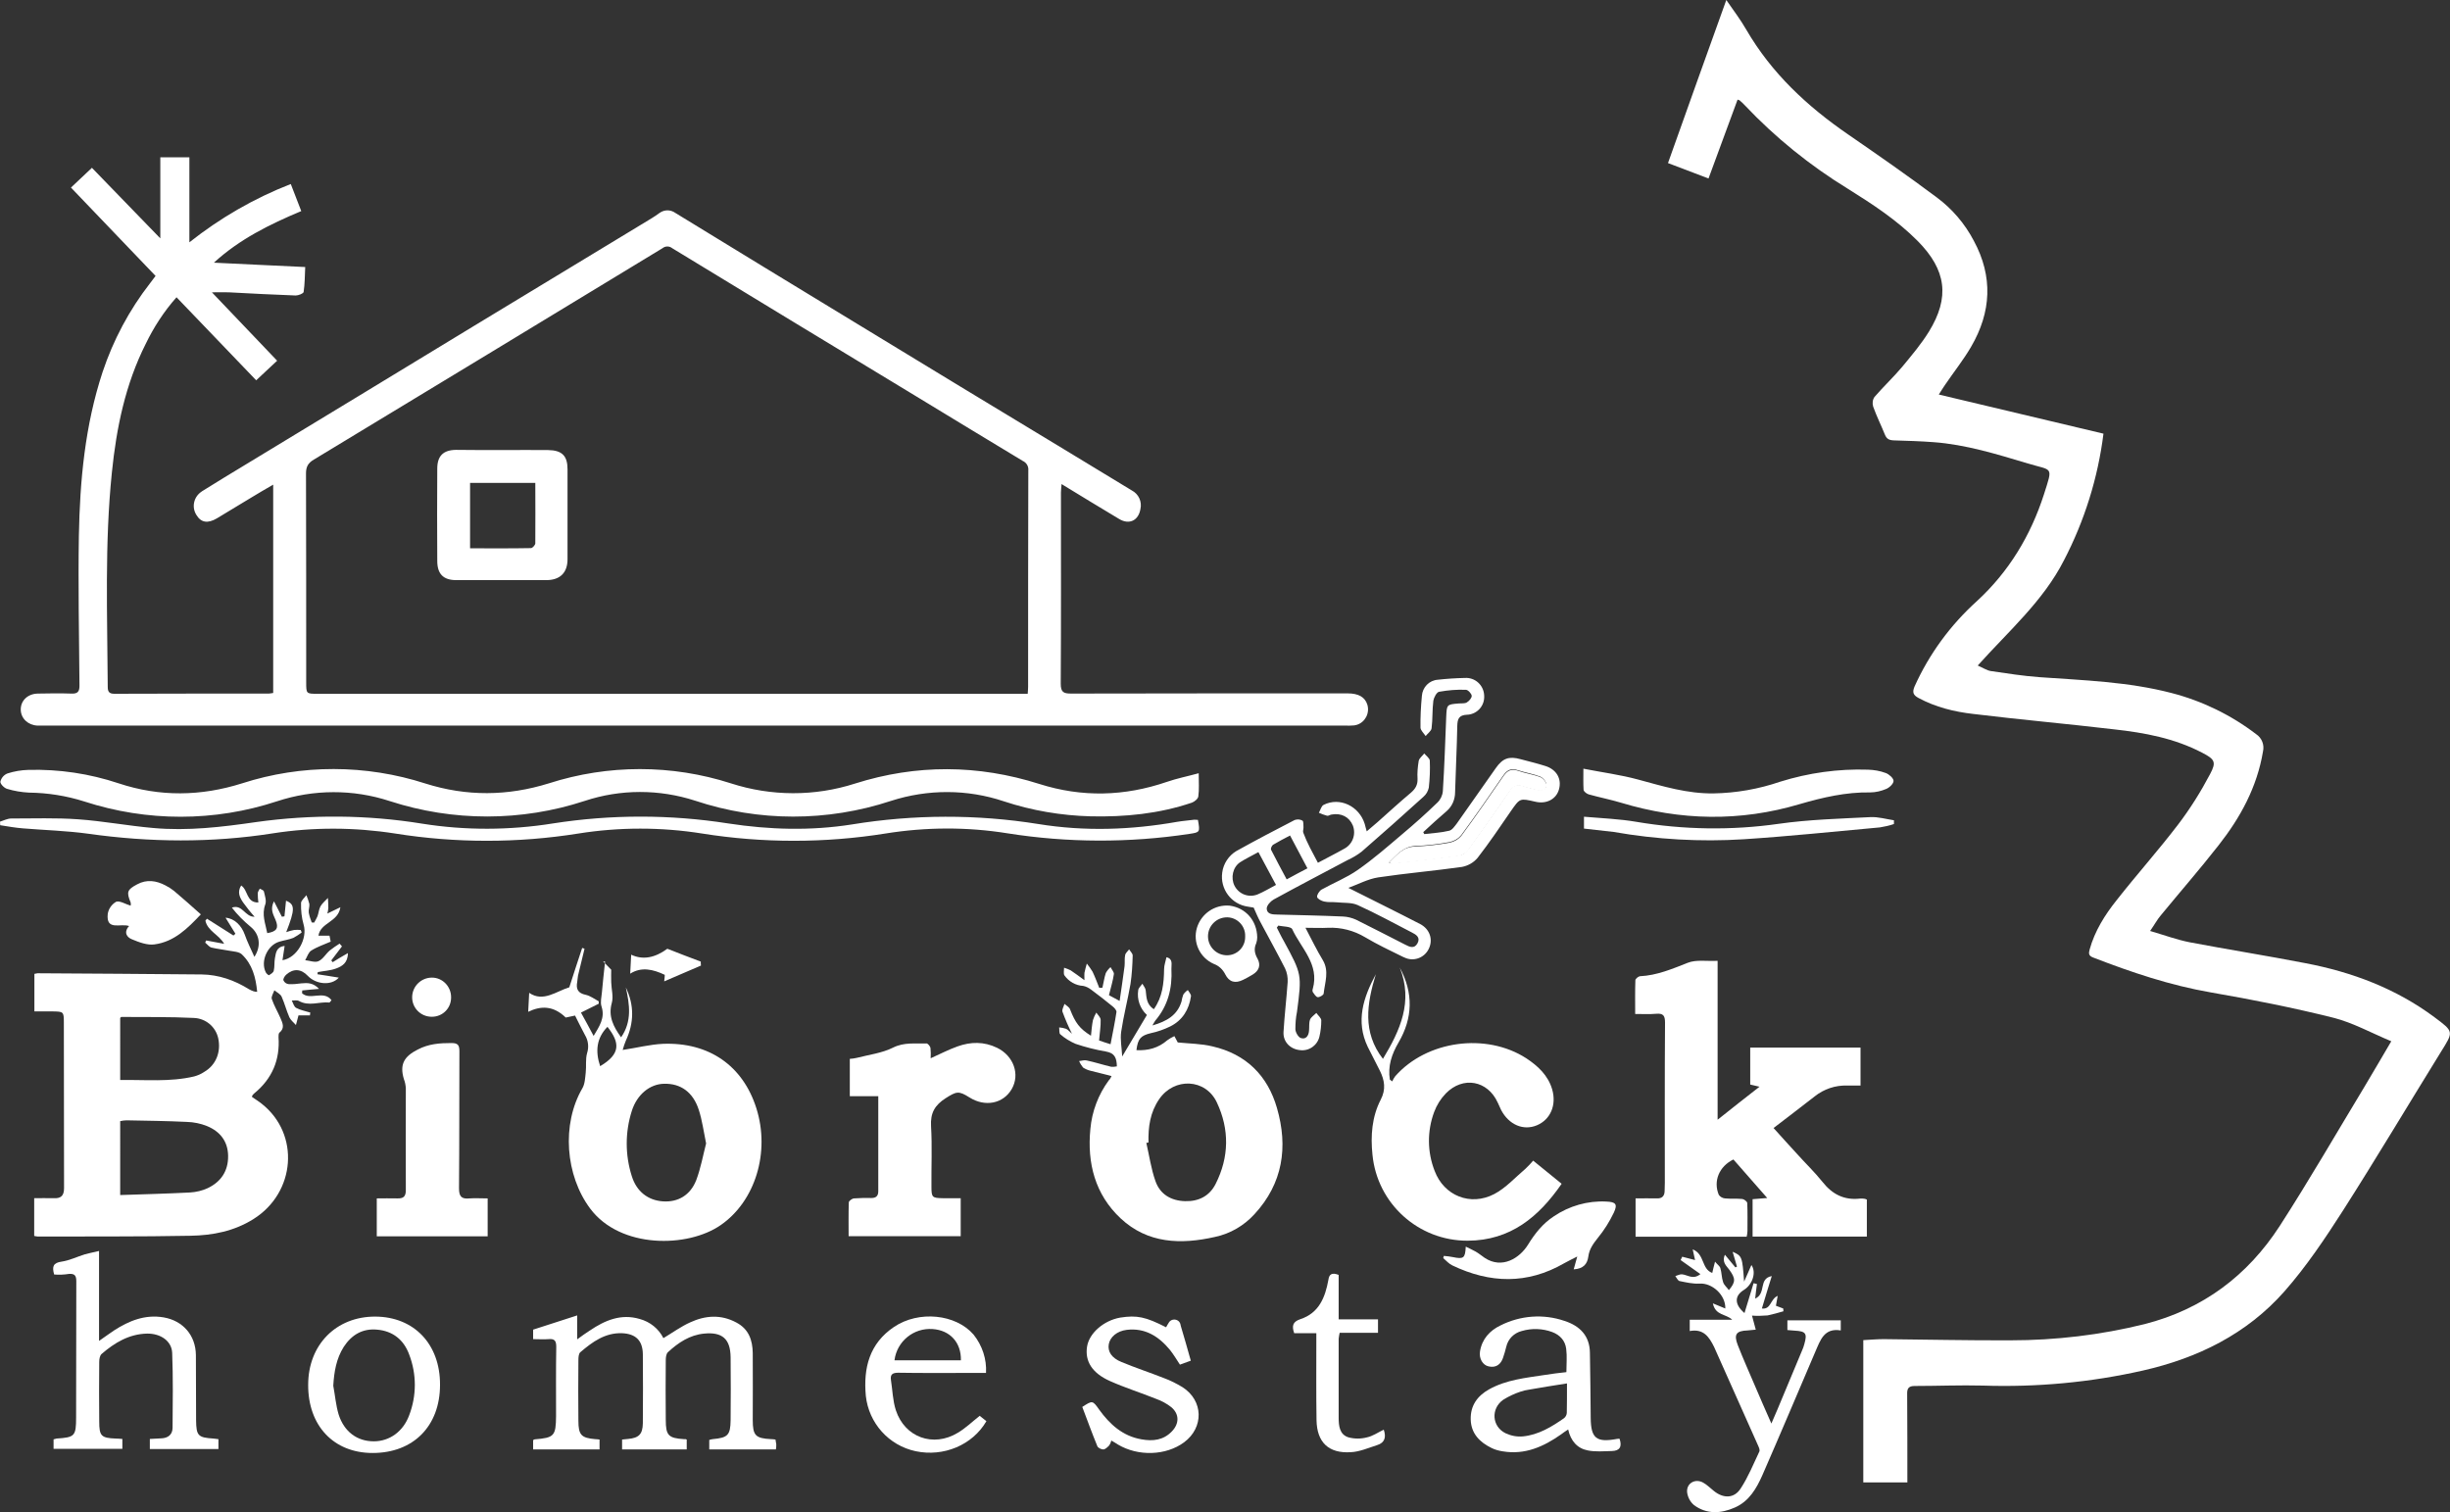 <?xml version="1.0" encoding="utf-8"?>
<!-- Generator: Adobe Illustrator 22.1.0, SVG Export Plug-In . SVG Version: 6.00 Build 0)  -->
<svg version="1.1" id="Layer_1" xmlns="http://www.w3.org/2000/svg" xmlns:xlink="http://www.w3.org/1999/xlink" x="0px" y="0px"
	 viewBox="0 0 1239.4 765" style="enable-background:new 0 0 1239.4 765;" xml:space="preserve">
<rect x="0" y="0" width="1239.4" height="765" fill="#333333" stroke="none"/>
<style type="text/css">
	.st0{fill:#FFFFFF;}
</style>
<title>logo_biorock</title>
<path class="st0" d="M879,50.4c-4.9,13.3-9.7,26.3-14.7,39.9c-6.8-2.6-13.4-5.1-20.5-7.8c9.7-27.3,19.4-54.4,29.5-82.5
	c3.8,5.5,7.3,10.1,10.1,15c12.8,22,30.7,38.7,51.5,53c15.1,10.4,30.2,20.9,44.9,31.9c7.8,5.8,14.2,13.3,18.7,21.9
	c9.8,18.1,8.9,36.1-1.4,53.7c-3.9,6.7-8.8,12.8-13.2,19.3c-0.9,1.3-1.7,2.6-3.1,4.8c28,6.7,55.3,13.1,83.3,19.8
	c-2.8,22.4-9.6,44.1-20,64.1c-10.5,20.6-27.8,35.6-43.6,53.2c2.9,1.3,4.7,2.5,6.6,2.8c8.2,1.2,16.4,2.5,24.7,3.1
	c22.4,1.6,44.8,2.3,66.7,8c15.5,4,30.1,11.1,42.8,20.8c2.9,1.9,4.3,5.4,3.5,8.8c-3,18-11.4,33.4-22.5,47.5
	c-9.4,12-19.5,23.6-29.2,35.4c-1.8,2.1-3.1,4.6-5.4,7.9c7.2,2.1,13.4,4.4,19.9,5.7c19.5,3.7,39.1,6.8,58.7,10.6
	c23.6,4.5,45.7,12.8,65.2,27.3c9.9,7.4,9.8,7.2,3.3,17.6c-16.5,26.7-32.6,53.7-49.5,80.2c-9.1,14.2-18.6,28.4-29.7,41
	c-19,21.5-43.8,33.7-71.6,40c-26.5,6-53.7,8.5-80.8,7.6c-11.5-0.3-23.1,0.2-34.6,0.2c-3,0-3.9,1.2-3.8,4.1
	c0.1,14.8,0.1,29.5,0.1,44.7h-22.3v-72c3.7-0.2,7.1-0.5,10.4-0.5c21.4,0.2,42.7,0.7,64.1,0.6c22.8,0,45.6-2.7,67.8-8.2
	c29.4-7.5,52.1-24.5,68.4-49.7c14.9-23.1,28.7-47,42.9-70.5c4.4-7.3,8.7-14.8,13.5-22.9c-10.1-4.2-19.4-9.4-29.3-11.9
	c-20.4-5.1-41.1-9.2-61.9-12.8s-40.3-10.2-59.7-17.7c-2.3-0.9-2.2-2.1-1.7-4c2.6-9.4,7.7-17.5,13.6-24.9
	c10.2-13,21.2-25.3,31.2-38.4c6.1-8,11.4-16.5,16.1-25.4c3.4-6.3,2.3-7.6-4-10.9c-14-7.3-29.1-10.1-44.5-11.8
	c-23.7-2.8-47.5-4.9-71.3-7.8c-9.6-1.1-19-3.4-27.7-8.1c-2.6-1.4-3.2-2.8-2-5.7c7.4-16.5,18.2-31.2,31.6-43.3
	c16.2-14.9,27.2-33.2,33.9-54c4.6-14.5,4.5-11.8-8.1-15.6c-15.7-4.7-31.4-9.6-47.8-10.8c-6.7-0.5-13.4-0.7-20.1-0.9
	c-2.3-0.1-3.6-0.7-4.5-3c-1.9-4.7-4.2-9.3-5.9-14.1c-0.5-1.7-0.3-3.5,0.7-4.9c4.5-5.2,9.5-9.9,13.9-15.1c4.8-5.8,9.7-11.6,13.6-17.9
	c10.7-17.4,8.8-31.2-5.6-45.8c-10.5-10.6-22.9-18.7-35.4-26.5c-19.1-11.7-36.7-25.9-52.1-42.2c-0.7-0.8-1.5-1.5-2.3-2.2
	C880.1,50.7,879.8,50.7,879,50.4z"/>
<path class="st0" d="M78.7,139.6c-14.4-15-28.5-29.7-42.8-44.7l10.6-10c11.4,11.7,22.7,23.4,34.6,35.7v-41h14.7v43
	c15.5-12.3,32.8-22.3,51.3-29.5c1.8,4.7,3.5,9,5.3,13.7c-16,6.7-31.2,14.2-44.2,26.1c15.2,0.7,30.4,1.5,46.2,2.2
	c-0.2,4.4-0.2,8.5-0.8,12.6c-0.1,0.8-2.6,1.8-4,1.8c-11.3-0.4-22.5-1-33.8-1.6c-2.4-0.1-4.8,0-8.6,0c11.4,11.9,22,23.1,33,34.6
	c-3.5,3.3-6.8,6.4-10.6,9.9c-13.4-13.9-26.7-27.8-40.3-42c-6.3,7.1-11.5,15.1-15.6,23.6c-10.3,20.5-14.8,42.4-17.1,65
	c-3.7,36-2.3,72.2-2.1,108.3c0,2.3,0.4,3.7,3.3,3.7c26.1-0.1,52.1-0.1,78.2-0.1c0.6,0,1.3-0.2,2.2-0.3V245.2
	c-4,2.3-7.6,4.4-11.2,6.6c-5.8,3.5-11.5,7-17.2,10.4c-4.7,2.8-8.1,2.2-10.4-1.6c-2.6-4-1.4-9.3,2.6-11.9c0,0,0,0,0,0l0.1-0.1
	c7.5-4.7,15.1-9.3,22.7-13.9c38.1-23.1,76.2-46.2,114.3-69.4l90.6-54.9c1.4-0.8,2.7-1.8,4-2.7c2.4-1.7,5.5-1.7,7.9,0
	c30.6,18.7,61.1,37.4,91.8,56c35,21.3,70,42.6,105,63.7c11.4,6.9,22.7,13.8,34.1,20.7c3.5,1.8,5.3,5.7,4.4,9.5c-1,5.8-5.7,8-10.7,5
	c-9.6-5.7-19-11.5-29.2-17.7c-0.1,1.8-0.3,3.1-0.3,4.3c0,32.2,0.1,64.5-0.1,96.7c0,4.3,1.4,5,5.3,5c46.6-0.1,93.2-0.1,139.8-0.1
	c5.6,0,8.8,1.9,10,5.7c1.3,4.3-1.1,8.9-5.3,10.2c0,0,0,0,0,0c-0.4,0.1-0.9,0.2-1.3,0.3c-1.6,0.1-3.2,0.2-4.8,0.1H19
	c-4.8-0.2-8.4-3.6-8.5-8c-0.1-4.6,3.5-8.1,8.6-8.2c5.6-0.1,11.3-0.2,16.9,0c3.4,0.2,4.3-1.1,4.2-4.4c-0.2-25.1-0.7-50.2-0.3-75.3
	c0.5-28.1,3.1-56,12-83c5.4-16.2,13.5-31.4,24-44.9C76.6,142.3,77.5,141.2,78.7,139.6z M519.9,351c0.1-1.6,0.2-2.5,0.2-3.5
	c0-36.5,0-73.1,0.1-109.6c0.2-2-1-3.9-2.8-4.7c-18.1-10.9-36-21.8-54.1-32.8c-41.1-24.9-82.2-49.8-123.2-74.8c-1.5-1.2-3.5-1.2-5,0
	c-58.7,35.7-117.5,71.3-176.3,106.9c-2.9,1.7-4,3.6-4,7c0.1,35.2,0.1,70.4,0.1,105.6c0,5.9,0,5.9,5.8,5.9H519.9z"/>
<path class="st0" d="M160.6,492.9c3.5,0.5,7,1.1,10.8,1.7c-3.7,4.2-11.5,3.5-15.7-0.9c-3.4-3.6-7.3-3.8-10.9-0.6
	c-0.8,0.7-1.7,2.2-1.4,2.9c0.5,1.1,1.5,1.8,2.7,1.9c2.1,0.1,4.3-0.1,6.4-0.4c3.1-0.3,6-0.3,8.9,2.8c-3.3,0.3-5.9,0.5-8.5,0.8
	c0,0.5-0.1,0.9-0.1,1.4c4.1,3.8,10.9-1.7,14.9,3.5c-0.5,0.5-0.8,1.2-1.1,1.2c-5.1-0.5-10.3,2.1-15.4-0.8c-0.9-0.5-2.4-0.2-3.6-0.2
	c0.7,1.3,1.1,3.1,2.2,3.7c2.2,1.2,4.7,1.6,7.2,2.4c-0.1,0.5-0.2,0.9-0.2,1.4H151c-0.5,1.9-0.9,3.4-1.3,4.9c-1.1-1.3-2.6-2.4-3.3-3.9
	c-1.5-3.4-2.4-7-3.9-10.4c-0.6-1.4-2.4-2.2-3.7-3.3c-0.5,1.5-1.7,3.2-1.3,4.4c1.1,3.3,2.9,6.3,4.3,9.5c1.1,2.6,2.5,5.2-0.5,7.6
	c-0.4,0.4-0.4,1.5-0.4,2.2c0.8,11.5-3.2,21-12.2,28.4c-0.4,0.3-0.8,0.8-1.1,1.2c-0.1,0.1,0,0.3-0.1,0.7c1.6,1.1,3.4,2.2,5,3.5
	c19.3,15.3,17.1,44.8-4.2,58.2c-9.8,6.2-20.7,8.3-31.9,8.5c-25.8,0.5-51.6,0.3-77.3,0.4c-0.5,0-1-0.2-1.8-0.3v-19.1
	c3.2,0,6.5-0.1,9.8,0c3.7,0.2,5.3-1.2,5.3-5.1c-0.1-27.9,0-55.9-0.1-83.8c0-5.5-0.2-5.5-5.7-5.6h-9.2v-19c0.5-0.1,1.1-0.2,1.6-0.3
	c27.7,0.2,55.3,0.3,83,0.6c8.6,0.1,16.6,2.9,24,7.5c0.7,0.4,1.4,0.7,2.2,1c0.6,0.2,1.3,0.3,1.9,0.3c-0.7-7.4-2.5-14-7.8-19
	c-1.4-1.3-4.1-1.4-6.3-1.8c-3-0.6-6.1-0.9-9-1.6c-1.2-0.3-2.1-1.6-3.2-2.5c0.2-0.4,0.3-0.7,0.5-1.1c3,0.6,6,1.1,9.1,1.7
	c-2.7-4.7-8.3-6.4-9.5-11.7c0.3-0.3,0.5-0.7,0.8-1c4.5,2.8,8.9,5.6,13.4,8.5c0.3-0.3,0.7-0.6,1-0.9c-1.6-2.6-3.2-5.1-5-8.1
	c4.5,0.3,8.1,4,9.7,8.5c1.3,3.7,3.1,7.3,4.9,11.3c3.7-5.7,2.5-11.6-1.9-15.2c-3.5-2.9-6.7-6.1-9.5-9.7c5.4-1.9,6.6,4.8,11.5,4.6
	c-2.1-2.3-4-4.7-5.8-7.2c-1.7-2.5-3.1-5.2-1-8.6c3.6,2.3,2.5,8.7,8.7,8.6c-0.2-1.6-0.3-3.1-0.3-4.7c0-0.8,0.7-1.5,1-2.3
	c0.7,0.4,2,0.8,2.1,1.4c0.5,2.2,1.4,4.7,0.7,6.6c-1.9,5.2,0.1,9.7,1,14.5c4.9-0.8,5.9-2.6,4.2-6.7c-1.1-2.7-2.9-5.3-0.8-9.4
	c1.6,3.1,2.8,5.5,4,7.8c0.4-0.1,0.9-0.1,1.3-0.2c0.3-2.6,0.5-5.2,0.8-7.9c4.6,1.8,4.6,4.4,0.1,15.9c1.3-0.5,2.6-0.8,4-1.1
	c1.1-0.1,2.2-0.1,3.3,0c0.2,0.4,0.4,0.9,0.5,1.3c-1.3,1-2.7,1.9-4.2,2.7c-2.2,0.9-4.7,1.2-7,1.9c-6.1,1.7-9.8,10-6.9,15.6
	c0.3,0.6,1.4,1.5,1.6,1.4c0.9-0.6,2.2-1.3,2.4-2.3c0.5-2.1,0.2-4.3,0.6-6.4c0.5-2.6,0.7-5.7,4.9-6.1c-0.4,2.5-0.7,4.8-1.1,7.2
	c7.5-1.2,12.8-11.1,10.7-18c-1-3.5-1.4-7.2-1.3-10.9c0-1.3,1.8-2.7,2.7-4c0.6,1.4,1.1,2.9,1.5,4.4c0.2,1.4-0.5,3-0.3,4.4
	c0.3,1.7,0.9,3.4,1.5,5c0.4,0,0.8,0,1.2,0.1c0.6-1,1.2-2.1,1.7-3.2c0.6-1.6,0.7-3.5,1.5-5s2.5-2.9,3.8-4.3c0.1,1.7,0.2,3.4,0.2,5.1
	c-0.1,0.9-0.2,1.9-0.5,2.8c2.2-1.1,3.9-1.9,6.6-3.2c-1.1,7.6-10.1,7.7-11.1,14.4h5.6c0.2,1,0.4,1.9,0.6,3c-3.4,1.5-6.8,2.6-9.8,4.5
	c-1.5,0.9-2.1,3.2-3.1,4.9c2.3,0.2,4.9,1.3,6.7,0.5c2.3-1,3.7-3.7,5.7-5.4c1.6-1.3,3.3-2.4,5-3.5c0.4,0.5,0.8,0.9,1.2,1.4
	c-1.8,2.4-3.6,4.8-5.4,7.1c0.2,0.3,0.5,0.6,0.7,0.9c1.1-0.7,2.3-1.4,3.4-2.1l4.3-2.5c0,5-3,6.7-6,7.8s-6.1,1.2-9.2,1.8
	C160.7,492.1,160.6,492.5,160.6,492.9z M60.8,604.6c12.1-0.4,23.8-0.7,35.4-1.3c3.1-0.2,6.1-0.9,8.9-2.2c6.7-3.2,10.4-8.7,10.3-16.3
	c-0.1-7.4-4.1-12.4-10.7-15.1c-3.2-1.3-6.7-2-10.2-2.1c-10.2-0.5-20.4-0.6-30.5-0.8c-1.1,0-2.1,0.2-3.2,0.4L60.8,604.6z M60.8,546.4
	c12.6-0.2,25.1,1.1,37.4-1.8c1.8-0.5,3.5-1.2,5.1-2.3c5.9-3.4,8.6-10,7.1-17c-1.3-5.9-6.4-10.1-12.4-10.3
	c-12.2-0.6-24.4-0.4-36.6-0.5c-0.2,0-0.4,0.3-0.6,0.5L60.8,546.4z"/>
<path class="st0" d="M868.9,566.5c7.5-6,14-11.1,21.2-16.7c-2-0.5-3.3-0.8-4.7-1.1V530h55.8v19.2h-6.8c-5.9-0.2-11.8,1.8-16.4,5.5
	c-6.7,5.3-13.6,10.4-20.8,16c4.1,4.5,7.9,8.8,11.8,13c4.3,4.8,9,9.3,13,14.3c4.9,6.2,10.9,9.3,18.9,8.4c0.8-0.1,1.6,0,2.4,0.1
	c0.3,0,0.5,0.2,1.1,0.4v18.7h-57.8v-18.9c2.1-0.2,4.1-0.3,7.4-0.6c-6.1-6.9-11.6-13.3-17.1-19.5c-7.2,3.5-10.3,10.9-7.4,17.9
	c0.7,1,1.9,1.7,3.1,1.8c2.9,0.3,5.9,0,8.8,0.3c0.9,0.1,2.5,1.3,2.5,2.1c0.2,4.7,0.1,9.4,0.1,14.1c0,1-0.2,1.9-0.4,2.9h-56.2v-19.4
	c3.7,0,7.3-0.1,10.8,0c2.7,0.1,3.9-1.3,3.9-3.9c0-1.3,0.1-2.7,0.1-4c0-27-0.1-54,0.1-81c0-3.6-0.9-4.8-4.5-4.5
	c-3.3,0.3-6.7,0.1-10.6,0.1c0-5.9-0.1-11.5,0.1-17.1c0-0.7,1.5-1.9,2.3-2c8.6-0.4,16.3-3.7,24.2-6.8c4.3-1.7,9.7-0.7,15.1-1
	L868.9,566.5z"/>
<path class="st0" d="M606.4,391.2c0,4.6,0.3,8.2-0.2,11.7c-0.1,1.2-1.9,2.7-3.3,3.2c-16.6,5.6-33.8,7.3-51.2,6.9
	c-14.9-0.4-29.7-2.9-43.9-7.6c-18.5-6.2-38.5-6.2-57.1-0.2c-32.2,10.6-66.9,10.6-99-0.1c-18.2-5.9-37.8-5.9-55.9,0.1
	c-32,10.5-66.6,10.5-98.6,0.1c-18.6-6.1-38.6-6-57.1,0.1c-31.6,10.4-65.7,10.4-97.4,0.1c-9.1-2.9-18.6-4.4-28.1-4.5
	c-3.7-0.2-7.4-0.8-11-1.9c-1.5-0.4-3.6-2.6-3.4-3.7c0.5-1.9,1.8-3.4,3.6-4.1c3.4-1.1,7-1.7,10.6-1.8c15.5-0.4,30.9,1.9,45.6,6.8
	c20.8,6.9,41.6,6.6,62.5,0c30.1-9.7,62.6-9.6,92.7,0.1c20.9,6.6,41.6,6.4,62.5-0.1c29.9-9.6,62.1-9.6,92,0
	c20.4,6.6,42.4,6.7,62.9,0.1c31-9.8,62.2-9.6,93.1,0.2c21.7,6.9,43.1,6.3,64.5-1C595.4,393.8,600.6,392.8,606.4,391.2z"/>
<path class="st0" d="M562.3,544.4c-3.7-0.9-7.2-1.8-10.7-2.7c-1.3-0.3-2.6-0.9-3.7-1.6c-0.8-1-1.5-2.1-2-3.3
	c1.3-0.1,2.6-0.6,3.8-0.3c4.2,0.9,8.2,2.2,12.4,3.2c1,0.1,1.9,0,2.9-0.2c-0.1-4-0.9-6.7-5.5-7.5c-5.2-0.9-10.4-2.2-15.4-3.9
	c-2.8-1.2-5.4-2.8-7.7-4.8c-0.7-0.5-0.4-2.3-0.6-3.5c1.2,0.1,2.4,0.3,3.5,0.7c0.9,0.4,1.6,1.3,3,2.5c-1.8-3.6-3.4-7.3-4.8-11.1
	c-0.4-1.1,0.6-2.6,1-4c1,0.9,2.4,1.6,2.8,2.7c2.7,6.9,4.8,9.8,10.6,13.4c0.3-2.9,0.5-5.5,1-7.9c0.4-1.3,1-2.6,1.7-3.8
	c0.8,1.2,2.2,2.4,2.2,3.7c0.1,3.3-0.5,6.6-0.8,10.4c1.7,0.6,3.8,1.3,5.8,1.9c1.1-5.7,2.2-11,3-16.3c0.1-0.8-1-2.1-1.9-2.8
	c-3.6-2.9-7.2-5.8-10.9-8.5c-1.2-0.9-2.5-1.6-4-1.9c-3.8-0.2-7.3-2.2-9.5-5.3c-0.6-0.9-0.2-2.6-0.2-3.9c1.1,0.3,2.2,0.8,3.3,1.3
	c2.1,1.4,4.1,2.9,7,5c0-2.2-0.1-3,0-3.7c0.3-1.6,0.8-3.2,1.2-4.7c1.1,1.3,2,2.7,2.9,4.1c1.3,2.7,2.3,5.5,3.4,8.2
	c0.5,0,1.1-0.1,1.6-0.1c0.6-2.5,0.9-5,1.7-7.4c0.6-1.1,1.4-2.1,2.4-3c0.6,1.2,1.8,2.5,1.7,3.5c-0.5,3.4-1.5,6.7-2.5,10.7
	c1.1,0.6,2.7,1.5,5.4,2.9c0.9-6.4,1.8-12,2.5-17.6c0.2-1.9-0.1-3.8,0.3-5.6c0.2-1.1,1.3-1.9,2-2.9c0.6,1,1.8,2.1,1.8,3.1
	c-0.1,4.8-0.4,9.6-1.1,14.4c-1.4,8.1-3.5,16-4.7,24.1c-0.6,4,0.3,8.2,0.5,12.6c4.3-7.3,8.3-13.9,12.5-21c-3.5-3.2-5.1-7.9-4.4-12.5
	c0.1-1.2,1.4-2.2,2.1-3.3c0.6,1.1,1.6,2.2,1.7,3.4c0.4,3.5,0.3,7,4.1,9.5c4.4-6.2,5.1-13.1,5.2-20.3c0-2,0.8-4,1.2-6
	c3.5,0.8,2.4,3.8,2.5,5.9c0.5,9.7-1.7,18.6-8.2,26.2c-0.5,0.8-1,1.6-1.4,2.4c7.3-2.1,12.6-5.2,14.7-12.1c0.2-1.2,0.5-2.4,0.9-3.5
	c0.6-0.9,1.4-1.7,2.3-2.3c0.6,1,1.7,2.2,1.6,3.1c-1,6.8-4.3,12.2-10.5,15.3c-3.1,1.5-6.4,2.7-9.8,3.4c-5,1.2-6.6,2.7-7.3,8.6
	c5.9,0.3,11.1-1.1,15.6-5c1.1-0.8,2.3-1.5,3.6-2.1c0.6,1.2,1.3,2.3,1.7,3.2c5.9,0.6,11.9,0.6,17.6,2c17,3.9,27.9,14.8,32.6,31.2
	c5.7,19.7,3,38.1-11.4,53.7c-5.3,5.8-12.3,9.9-20,11.5c-17.2,3.9-34,3.4-47.7-9.4c-12.9-12.1-17-27.9-15.3-45.2
	c0.8-8.9,4-17.4,9.3-24.6C561.5,546,562,545.2,562.3,544.4z M581,578c-0.4,0.1-0.7,0.2-1.1,0.2c1.5,6.5,2.4,13.1,4.6,19.3
	c2.3,6.7,7.9,10,15,10.2c6.9,0.2,12.4-2.6,15.5-8.8c6.8-13.5,7-27.5,0.6-41.1c-5.7-12.2-21.6-12.8-29.2-1.7
	C581.8,562.8,580.8,570.2,581,578L581,578z"/>
<path class="st0" d="M290.9,513.8c-2.2,0.5-4,0.9-4.7,1c-6.3-6.1-12.6-6-19-2.9c0.2-3.3,0.3-6.2,0.5-9.6c7.1,4.9,13.7-0.8,20.3-2.8
	c2.1-6.6,4.3-13.2,6.5-19.9c0.4,0.1,0.8,0.2,1.2,0.4c-1.1,4.5-2.2,9.1-3.3,13.6c-0.2,1-0.2,2.1-0.4,3.2c-0.7,3.6,0.4,5.7,4.3,6.5
	c2.3,0.5,4.4,2.1,6.6,3.3v1.2c-2.8,1.4-5.5,2.8-9,4.5c2.1,3.8,4.2,7.6,6.4,11.8c2.9-4.9,5.9-9.1,4-14.9c-0.7-2.1,0-4.8,0.2-7.2
	c0.5-5.2,1-10.4,1.6-15.5c-0.3,0-0.7-0.1-1-0.1c1.2,1.3,2.5,2.5,4.1,4.2c0,1.5-0.1,4,0,6.4c0.1,3.5,1.2,7.2,0.3,10.4
	c-1.9,6.8,0.8,12,4.7,17.4c5.6-8.1,4.3-16.6,2.4-25.2c4.3,8.9,4.2,17.9,0,26.9c-0.6,1.5-1.2,3.1-1.6,4.7c7.3-1.1,13.8-2.8,20.4-3.1
	c23.3-0.9,40.4,11.1,47.2,32.5c7.1,22.3-0.5,47.1-18,59.2c-16.7,11.6-50.8,12-66-8.3c-12.6-16.8-14.6-42.7-4-60.9
	c1.3-2.2,1.4-5.2,1.7-7.9c0.4-3.3-0.2-6.8,0.7-9.9c1-3.1,0.6-6.4-1.1-9.2C294.2,520.4,292.6,517.2,290.9,513.8z M357.2,578.5
	c-1.3-6.3-2-11.8-3.7-17c-2.9-9-9.2-13.4-17.5-13.2c-7.3,0.1-13.8,5.5-16.4,13.8c-3.4,10.7-3.4,22.2,0,32.9
	c2.4,7.8,8.2,12.3,15.8,12.8s13.8-3.1,16.8-10.7C354.5,591,355.7,584.3,357.2,578.5z M303.6,539.4c10.5-6.2,10-11.9,3.7-19.9
	C301.7,525.2,301.1,531.9,303.6,539.4z"/>
<path class="st0" d="M666.7,436.5c4.8-2.6,9.1-4.7,13.3-7.1c4.2-2.2,6.1-7.2,4.4-11.7c-1.8-4.4-5.9-6.5-10.8-5.6
	c-0.8,0.1-1.6,0.8-2.3,0.6c-1.4-0.4-2.8-0.9-4.1-1.5c0.8-1.4,1.2-3.4,2.4-4c8.1-4.1,18,0.6,20.8,9.7c0.3,1,0.5,2.1,1,3.7
	c2-1.7,3.8-3.2,5.5-4.7c5.6-5,11.2-10.1,16.9-14.9c2.2-1.9,3.4-3.9,3.3-6.9c-0.2-3.1,0.1-6.2,0.6-9.2c0.3-1.3,1.8-2.4,2.8-3.7
	c1,1.2,2.7,2.4,2.8,3.6c0.2,4.6,0,9.2-0.5,13.7c-0.4,1.8-1.3,3.4-2.7,4.6c-10.4,9.4-20.8,18.7-31.3,27.8c-2.2,1.7-4.6,3.1-7.2,4.3
	c-12.4,6.6-24.9,13.1-37.3,19.9c-1.6,0.9-3.5,3-3.5,4.6c0.1,2.8,2.9,3,5.3,3c11.1,0.3,22.3,0.5,33.4,1c2.2,0.1,4.5,0.7,6.5,1.6
	c8.3,4.1,16.5,8.4,24.8,12.6c2.3,1.2,4.7,2.3,6.3-0.7s-0.8-4.4-3-5.5c-9.1-4.7-18-9.6-27.3-13.8c-3.1-1.4-7-1-10.6-1.4
	c-2.1-0.2-4.3,0.1-6.4-0.4c-1.3-0.3-3.3-1.3-3.5-2.3s1.1-3,2.2-3.7c6.1-3.4,12.7-6,18.4-10c7.9-5.5,15.2-11.9,22.5-18.1
	c6.1-5.1,12-10.4,17.7-15.9c1.6-1.5,2.6-3.6,2.8-5.8c0.8-12.5,1.2-24.9,1.7-37.4c0.3-6.5,0.2-6.5,6.5-7c1.3-0.1,2.9,0.1,3.9-0.5
	c1.2-0.7,2.6-2.3,2.5-3.4s-1.9-3-2.9-3c-4.6-0.2-9.1,0.2-13.6,1c-1.2,0.2-2.6,2.8-2.9,4.5c-0.6,4.6-0.3,9.4-0.9,14
	c-0.2,1.4-2,2.6-3,3.9c-0.9-1.4-2.5-2.8-2.6-4.2c-0.1-5.4,0.2-10.8,0.7-16.1c0.3-4.4,3.7-7.9,8.1-8.2c4.5-0.5,9.1-0.8,13.7-0.9
	c5.1-0.3,9.4,3.6,9.7,8.7c0,0,0,0,0,0v0.1c0.4,5-3.2,9.3-8.2,9.8c0,0,0,0,0,0h-0.4c-4.3,0.2-4.9,2.2-5,5.8
	c-0.2,11.1-0.8,22.3-1.1,33.4c0,3.7-1.5,7.2-4.3,9.6c-4,3.4-7.9,7-11.8,10.6c0.2,0.3,0.4,0.7,0.5,1c4.2-0.5,8.5-0.7,12.6-1.7
	c1.5-0.3,2.8-2.3,3.9-3.7c6.6-9.3,13.1-18.7,19.7-28c3.5-5,6.7-6.1,12.5-4.5c4.1,1.1,8.3,2.1,12.4,3.4c5.7,1.7,8.5,6.4,7.1,11.7
	c-1.3,5.1-6.4,7.8-12.1,6.4c-7.8-1.8-7.7-1.8-12.3,4.8c-5.5,8-10.9,16-16.8,23.6c-2,2.4-4.8,4-7.9,4.6c-14.1,2-28.3,3.2-42.4,5.3
	c-5.2,0.8-10.1,3.5-15.1,5.3c12.5,6.3,24.5,12.2,36.3,18.3c5,2.6,6.7,8,4.3,12.7c-2.3,4.6-7.9,6.5-12.5,4.1l-0.3-0.1
	c-6.5-3.2-13.1-6.3-19.3-10c-5.7-3.4-12.2-5.1-18.8-4.8c-3.6,0.2-7.1,0-11.4,0c3.1,5.9,5.7,11.3,8.8,16.4c3.3,5.6,1,11.3,0.4,16.9
	c-0.1,0.8-2.1,1.9-3,1.8s-1.8-1.6-2.5-2.6c-0.2-0.5-0.2-1.1,0-1.6c3.5-12.4-5.9-20.5-10.4-30.2c-0.7-1.4-4.7-1.3-7.1-1.8
	c-0.2,0.4-0.4,0.7-0.7,1c1.2,2.3,2.3,4.7,3.6,6.9c9.1,16.8,9.1,16.7,6.6,35.8c-0.6,2.9-0.8,5.8-0.8,8.8c0.1,1.6,1.5,4,2.8,4.4
	c2.5,0.8,3.9-1.1,4.1-3.7c0.2-1.9-0.1-3.9,0.5-5.6c0.5-1.3,2.1-2.3,3.2-3.4c0.9,1.3,2.5,2.5,2.5,3.8c0,2.7-0.3,5.4-0.9,8
	c-1,4.6-5.3,7.6-9.9,7c-4.9-0.5-8.6-4.2-8.3-9.2c0.5-8.4,1.5-16.8,2.1-25.3c0.1-2.3-0.3-4.7-1.3-6.8c-4-7.9-8.3-15.6-12.5-23.5
	c-1.2-2.2-2.2-4.6-3.4-7.3c-0.7-0.1-1.9-0.3-3-0.5c-8.3-1.2-14.1-8.9-12.9-17.3c0.6-4.5,3.3-8.5,7.1-10.8
	c9.7-5.4,19.6-10.6,29.5-15.7c1.3-0.5,2.8-0.4,4,0.3c0.6,0.4,0.4,2.3,0.5,3.5c0,0.9-0.4,1.9-0.1,2.6
	C661.2,426.4,663.9,431.2,666.7,436.5z M702.6,436.4c0.8,0.2,1.2,0.5,1.5,0.4c11.5-1.3,22.9-2.5,34.3-4.1c1.7-0.2,3.6-1.8,4.6-3.3
	c7-9.7,13.9-19.4,20.6-29.3c1.8-2.6,3.7-3.6,6.8-2.5c2.3,0.8,4.6,1.3,7,1.9s4.8,0.2,4.9-2.4c0.1-1.4-1.7-3.6-3.1-4.2
	c-3.6-1.4-7.5-2-11.2-3.2c-3.4-1.2-5.5-0.3-7.5,2.6c-7,10.2-14,20.3-21.3,30.2c-1.5,1.8-3.5,3-5.8,3.5c-5.8,1.1-11.7,1.8-17.6,2
	C709.8,428.4,706.6,432.5,702.6,436.4L702.6,436.4z M645.5,447.7c-3.1-5.8-6-11.1-8.9-16.6c-3.4,1.9-6.4,3.3-9.2,5.1
	c-3.8,2.5-4.9,7.9-2.9,11.9c2.2,4.3,7.2,6.2,11.7,4.4C639.3,451.2,642.1,449.5,645.5,447.7L645.5,447.7z M661.4,439.3
	c-3-5.7-5.8-10.9-8.8-16.6c-3.1,1.6-5.9,3.1-8.6,4.7c-0.6,0.4-1.3,1.9-1,2.5c2.5,5,5.2,9.9,7.9,15
	C654.5,442.9,657.8,441.2,661.4,439.3L661.4,439.3z"/>
<path class="st0" d="M775.6,587.2c5,4,9.5,7.7,14.4,11.7c-11.6,16.8-25.9,28.7-47.5,28.8c-24.9,0.1-45.8-18.7-48.2-43.5
	c-1-9.6-0.3-19.2,4.2-27.9c2.7-5.2,1.9-9.8-0.4-14.5c-2-4.1-4.2-8.1-6.2-12.2c-6.2-13-2.2-25,4.1-36.7c-4.5,14.8-6.9,29.3,3.6,42.8
	c8.7-14.4,15.4-29,8.5-46.2c7,12.9,6.6,25.6-0.6,37.9c-3.5,6-5.5,12-4.4,18.8l1.2,0.9c0.4-0.9,0.9-1.8,1.5-2.6
	c15.9-18.1,46-22.2,66.3-9.1c5.9,3.9,11,8.6,13.1,15.7c2.3,7.9-0.8,15.3-7.7,18.2s-14.2-0.3-18.1-7.7c-0.6-1.2-1.1-2.4-1.7-3.7
	c-5.1-11.3-17.6-13.6-26.3-4.7c-2.6,2.7-4.6,5.9-5.9,9.4c-3.6,9.7-3.5,20.3,0.3,29.9c4.7,12.4,18,17.9,30.1,11.6
	c5.9-3.1,10.6-8.4,15.8-12.8C773.1,590,774.4,588.6,775.6,587.2z"/>
<path class="st0" d="M444.3,554.6h-14.4v-18.9c1.2-0.1,2.3-0.2,3.5-0.5c6.2-1.6,12.8-2.4,18.4-5.2s11.2-1.9,16.9-2.1
	c0.7,0,1.8,1.4,2,2.2c0.2,1.8,0.2,3.5,0.1,5.3c4.9-2.2,9.1-4.4,13.6-6c6.7-2.4,13.4-2.5,20,0.7c8.4,4.1,11.7,13.5,7.4,20.9
	s-13.5,9.2-21.4,4.2c-5.4-3.4-6.5-3.1-12,0.4s-7.8,7.5-7.4,14.2c0.6,10.2,0.1,20.4,0.2,30.6c0,5.4,0.4,5.7,5.7,5.8h9.1v19.2h-56.7
	c0-5.9-0.1-11.5,0.1-17.1c0-0.7,1.6-1.9,2.6-2c3-0.2,5.9-0.3,8.9-0.2c2.3,0,3.4-1.1,3.4-3.4V554.6z"/>
<path class="st0" d="M606,414.8c1.1,6.2,1.1,6.3-4.4,7.1c-30.5,4.6-61.5,4.5-91.9-0.3c-20.5-3.3-41.3-3.2-61.8,0.1
	c-30.7,4.9-62,4.9-92.7,0c-20.7-3.3-41.9-3.3-62.6,0c-30.7,4.9-62,4.9-92.7,0c-20.5-3.2-41.3-3.3-61.8-0.1
	c-31.1,4.9-62.3,4.6-93.5,0.2c-10.9-1.5-21.9-1.8-32.9-2.7c-3.9-0.3-7.8-1-11.6-1.6c0-0.6-0.1-1.2-0.1-1.8c1.9-0.6,3.8-1.6,5.7-1.6
	c11.3,0,22.6-0.4,33.8,0.4c12.7,0.9,25.3,3.3,38,4.4c17.5,1.6,34.8-0.5,52.1-3c27.8-3.9,56.1-3.7,83.9,0.8
	c21.9,3.5,44.3,3.4,66.2-0.1c29.4-4.6,59.3-4.6,88.7,0c20.9,3.2,41.7,3.8,62.6,0.5c31.2-5.1,63.1-5.2,94.3-0.2
	c23.5,3.8,46.8,3,70.1-1.1c2.9-0.5,5.9-0.7,8.8-1.1C604.7,414.7,605.2,414.8,606,414.8z"/>
<path class="st0" d="M246.7,606.3v19.2h-56.1v-19.2c3.4,0,6.8-0.1,10.3,0c2.9,0.1,4.4-0.7,4.4-4.1c-0.1-17.2,0-34.4,0-51.6
	c-0.1-1.6-0.4-3.2-1-4.7c-2.2-7.4,0.1-11.4,7-14.9c5.5-2.9,11.1-3.3,17.1-3.3c3.3,0,4,1.1,4,4.2c-0.1,23.1,0,46.2-0.2,69.3
	c0,4.2,1.3,5.5,5.3,5.1C240.3,606.1,243.4,606.3,246.7,606.3z"/>
<path class="st0" d="M347.4,728.3v5h-32.7v-5l3-0.3c5.5-0.5,7.4-2.4,7.5-7.9c0.1-11.7,0.1-23.4,0-35c-0.1-6.9-3.6-10.3-10.5-10.6
	c-8.6-0.3-15,4.4-21.1,9.6c-0.9,0.7-1,2.7-1,4.1c-0.1,10.2-0.1,20.4,0,30.6c0,7.2,1.5,8.7,8.5,9.3c0.6,0,1.3,0.1,2.2,0.2v5h-33.6
	v-4.7c0.4-0.2,0.6-0.4,0.8-0.4c9.9-0.8,10.7-1.7,10.8-11.8c0-11.7-0.1-23.4,0.1-35c0-3-0.8-4.2-3.9-3.9c-2.5,0.2-5,0-7.8,0v-4.8
	c7.3-2.4,14.4-4.7,22.3-7.2v12.1c2.6-1.9,4.4-3.2,6.3-4.4c7.7-5.2,15.8-8.7,25.3-5.9c5.2,1.4,9.6,4.9,12,9.7c4.7-2.8,8.9-5.9,13.6-8
	c7.6-3.5,15.5-4.1,23.3,0.1c6.3,3.3,8.2,8.9,8.3,15.5c0.1,11.3,0,22.6,0,33.8c0,7.9,1.4,9.3,9.3,9.7c0.7,0,1.5,0.1,2.2,0.2
	c0.1,0.8,0.3,1.6,0.4,2.4c0,0.9,0,1.7-0.2,2.6h-33.7v-4.8c0.6-0.2,1.1-0.3,1.7-0.4c7.7-0.7,9-2,9.1-9.6c0.1-10.6,0.1-21.2,0-31.8
	c-0.1-9.3-4.2-12.9-13.4-12c-7.3,0.7-13.1,4.6-18.3,9.4c-0.9,0.8-1.1,2.7-1.1,4c-0.1,10.1-0.1,20.1,0,30.2c0,7.9,1.3,9.3,9.2,9.8
	C346.5,728,347,728.1,347.4,728.3z"/>
<path class="st0" d="M854.8,673.4v-5.7h21.5c-3-3-8.5-2-9.8-8.3c2.5,1,4.3,1.8,6.3,2.6c0.2-6.9-6.7-13-13-12.6
	c-3.4,0.2-6.8-0.6-10.2-1.3c-0.8-0.2-1.4-1.6-2.1-2.5c1.1-0.3,2.3-1,3.4-0.9c2.9,0.3,5.6,2.9,9.3-0.1c-3.5-2.5-6.7-4.8-10-7.1
	c0.3-0.6,0.5-1.1,0.8-1.7c2.1,0.5,4.1,1.1,6.5,1.7c-0.4-1.6-0.7-3.1-1.2-5.4c6.1,2.3,4.4,10,9.9,11.9c0.4-1.7,0.7-3.1,1.4-5.7
	c1.2,1.5,2.4,2.2,2.7,3.3c0.7,2.3,0.6,4.8,1.4,7.1c0.5,1.5,1.9,2.6,2.9,4c3.5-4.1,3.4-5.9,0.3-10.2c-1.4-2-4-3.8-2.3-7.7
	c2,2.4,3.6,4.4,5.3,6.4c0.3-0.1,0.5-0.3,0.8-0.4c-0.7-2.3-1.4-4.6-2.2-7.5c4.8,2.1,4.9,2.5,5.8,15.1c1.2-2.8,2.5-5.5,3.7-8.4
	c2.6,3.6,0.6,9.9-3.8,12.6c-4.7,2.9-5,7.2,0.3,11.7c1.6-5.3,3.1-10.2,4.6-15.1c0.6,0.1,1.1,0.3,1.7,0.4c-0.3,2.3-0.6,4.5-0.9,7.4
	c5.8-2.6,1.5-10.1,8.4-11.4c-1.7,5.4-3.3,10.7-5,16.4c4.7,0.6,4.2-4.8,8-6.4c-0.3,1.7-0.6,3.3-0.9,5c1.2,0.5,2.4,0.9,3.7,1.4
	c0,0.5,0.1,0.9,0.1,1.4c-2.6,0.8-5.3,1.5-8,2.1c-2.6,0.2-5.3,0.3-7.9,0.1c0.7,2.7,1.3,4.7,1.9,7.1c-1.9,0.2-3,0.3-4.2,0.4
	c-5.7,0.2-7,2-4.9,7.4c2.7,6.9,5.7,13.6,8.6,20.4c2.6,6.1,5.3,12.3,8.4,19.3c1.3-3,2.2-5.1,3.1-7.2c4.1-9.9,8.3-19.8,12.4-29.7
	c0.5-1.1,0.9-2.2,1.2-3.4c1.5-5.3,0.7-6.4-4.9-6.7c-1.2-0.1-2.3-0.2-3.7-0.3V668h27v5.1c-8.4-1.4-10.3,4.9-12.8,10.6
	c-8.9,20.8-17.7,41.7-26.8,62.5c-3,6.8-6.7,13.3-14,16.5c-7,3.1-14.2,3.5-20.6-1.2c-1.9-1.6-3.1-3.8-3.5-6.3c-0.6-4.7,4-7.4,8.1-5.1
	c2,1.1,3.6,2.8,5.4,4.2c4.8,3.9,10.3,3.9,13.6-1.3c3.8-5.8,6.4-12.3,9.4-18.6c0.4-0.8-0.2-2.1-0.6-3c-7.4-16.7-14.9-33.3-22.3-50
	C864.6,676.4,861.8,672.1,854.8,673.4z"/>
<path class="st0" d="M27.4,644.8c-1.2-4.1-0.4-5.9,3.7-6.5s7.9-2.5,11.8-3.7c2.1-0.6,4.3-1,7.2-1.7v45.5c3.1-2.1,5.3-3.8,7.6-5.3
	c7.6-4.9,15.7-8.2,25.1-6.6c9.8,1.7,16.2,9.1,16.3,19.1c0.1,11,0,22,0.1,33c0.1,7.8,1,8.7,8.8,9.2c0.8,0.1,1.5,0.2,2.5,0.3v5H75.8
	V728l5.7-0.3c3.5-0.1,5.8-1.9,5.8-5.4c0.1-12.6,0.3-25.2-0.2-37.8c-0.2-6-5.8-9.9-12.7-9.8c-9.1,0.2-16.4,4.6-23,10.3
	c-0.9,0.8-1.2,2.6-1.2,4c-0.1,10.1-0.1,20.1,0,30.2c0,7.3,1,8.3,8.3,8.6c1.1,0,2.1,0.1,3.4,0.2v5H27.1v-4.8c0.5-0.1,1-0.3,1.5-0.4
	c9.2-0.6,9.9-1.2,9.9-10.7c0.1-23,0-45.9,0.1-68.9c0-2.8-0.8-3.9-3.7-3.7C32.4,644.9,29.9,645,27.4,644.8z"/>
<path class="st0" d="M819.3,727.9c1.4,4.1,0,6.1-3.8,6.2c-4.1,0.1-8.4,0.5-12.3-0.3c-5.2-1-8.6-4.7-9.9-10.6c-1.5,1-2.6,1.7-3.6,2.5
	c-8.8,6.2-18.2,10.4-29.3,8.6c-2-0.3-4-0.8-5.8-1.7c-6-2.9-10.4-7.3-10.6-14.4s3.4-12,9.3-15.3c8.8-4.9,18.6-5.8,28.3-7.3
	c3.6-0.6,7.2-1,10.8-1.4c0-4.1,0.4-8-0.1-11.8c-0.5-4.1-3.1-7-7.1-8.5c-4.9-1.8-10.3-2-15.4-0.5c-3.9,1-6.9,4-7.8,7.9
	c-0.5,1.9-1,3.9-1.7,5.8c-1.2,3.3-3.6,5-7.2,4.2c-3-0.6-5-4-4.4-7.6c1-6.2,4.9-10.5,10.3-13.1c10.1-5.1,21.8-6,32.5-2.3
	c7.7,2.5,12.7,7.5,12.8,16.1c0.2,11,0.3,22,0.4,33c0.1,10.3,2.9,12.5,13.2,10.6C818.4,727.9,818.8,727.9,819.3,727.9z M792.7,699.9
	c-6.8,1.1-12.9,2-18.9,3.1c-1.6,0.2-3.2,0.6-4.7,1.1c-3,1-6,2.4-8.7,4.1c-6.3,4.5-5.7,13.5,1.2,16.9c2.8,1.3,5.8,1.9,8.9,1.6
	c7.8-0.8,14.4-4.8,20.7-9.2c0.8-0.6,1.3-1.6,1.4-2.6C792.7,710.2,792.7,705.3,792.7,699.9L792.7,699.9z"/>
<path class="st0" d="M801,388.9c9.7,1.9,18.9,3.1,27.7,5.5c12.6,3.4,24.9,7.2,38.2,7c11.4-0.2,22.8-2.2,33.6-5.9
	c14.4-4.5,29.4-6.6,44.5-6.1c3.1,0.1,6.1,0.6,9,1.7c1.6,0.6,3.8,2.5,3.9,3.9s-2,3.4-3.6,4.1c-2.6,1.1-5.4,1.8-8.2,1.8
	c-12.2-0.2-23.9,2.5-35.6,5.9c-30.2,9-60.4,8.4-90.5-0.7c-5.4-1.6-10.9-2.7-16.3-4.2c-1-0.3-2.5-1.4-2.6-2.3
	C800.9,396.5,801,393.3,801,388.9z"/>
<path class="st0" d="M188.5,735.1c-19.7,0-32.7-13.8-32.6-34.5c0-20.3,14.2-34.6,34-34.5c19.6,0.1,32.8,14,32.7,34.5
	C222.6,721.5,209.1,735.1,188.5,735.1z M168.6,701.1c0.9,4.8,1.3,9.8,2.7,14.5c2.8,8.8,9.4,13.6,17.8,13.6c8,0,14.9-5,17.9-13.2
	c3.8-9.9,3.8-20.8,0-30.7c-2.7-7.4-8.2-11.9-16.2-12.6c-7.4-0.7-12.9,2.6-16.9,8.7C170.1,687.4,169,694.1,168.6,701.1z"/>
<path class="st0" d="M589.9,671.5c0.5-0.9,1-1.8,1.6-2.7c1.1-1.4,3.2-1.6,4.6-0.5c0.4,0.3,0.7,0.7,0.9,1.2c0.1,0.4,0.3,0.8,0.3,1.2
	c1.7,5.8,3.4,11.5,5.1,17.7l-5.5,2c-1.7-2.6-3.2-5.1-5-7.4c-5.7-6.9-12.6-11.3-21.9-10.2c-5,0.6-8.5,3.7-9.1,7.3s1.3,6.9,6.5,9
	c7,2.9,14.3,5.3,21.4,8.1c3.3,1.2,6.4,2.8,9.4,4.6c10.6,6.8,10.9,20.4,0.8,27.9c-9.2,6.8-23.3,7.2-33.5,1.1c-1-0.6-2-1.3-3.3-2
	c-0.2,0.9-0.6,1.8-1.2,2.6c-0.8,0.8-1.9,1.9-2.9,1.9s-2.7-0.8-3-1.7c-2.7-6.6-5.1-13.2-7.6-19.8c5.1-3.3,5.2-3.4,8.5,1.3
	c5.4,7.5,12,13.5,21.5,15.1c5.6,1,11,0.5,15.3-4c3.8-3.9,3.9-8.8-0.3-12.3c-2.3-1.8-4.9-3.2-7.7-4.2c-7.7-3.1-15.7-5.6-23.3-9
	c-9-4-12.7-10-11.6-17.3c1-6.8,8.3-13.3,16.8-14.8C575.2,665.3,579.5,666.2,589.9,671.5z"/>
<path class="st0" d="M498.8,694.6h-9c-11.8,0-23.6,0.1-35.4-0.1c-2.8,0-4.1,0.8-3.7,3.6c0.8,5.1,0.9,10.5,2.5,15.4
	c4.5,13.7,18.9,18.9,31.3,11.4c3.9-2.3,7.2-5.5,11.1-8.6c1,0.8,2.2,1.8,3.4,2.7c-7,12.1-21.7,18.2-35.8,15.2
	c-13.6-2.9-23.7-14.2-25.2-28c-1.3-14.1,1.8-26.5,14.3-34.9s31.2-6.5,40.2,3.9C496.9,680.7,499.2,687.6,498.8,694.6z M452.5,688.2
	h33.6c0.2-9-5.5-15.2-14.3-15.8C462.2,671.7,453.7,678.6,452.5,688.2L452.5,688.2z"/>
<path class="st0" d="M796.1,642.2c0.6-2.2,1.1-3.9,1.8-6.5c-2.6,1.3-4.6,2.3-6.6,3.4c-18.7,10.8-37.6,10.2-56.6,1.1
	c-1.7-0.8-3.1-2.4-4.6-3.7c0.1-0.4,0.2-0.7,0.3-1.1c1.5,0.1,3.1,0.3,4.6,0.6c5.4,1.1,6.2,0.6,6.5-5.3c1.8,0.9,3.4,1.6,5,2.5
	s3.1,2.2,4.6,3.2c8.8,5.8,17.7,0.1,21.9-6.7c3.5-5.7,7.5-10.7,13-14.3c7.8-5.3,17.2-8,26.6-7.5c4.8,0.2,5.8,1.3,3.8,5.6
	c-2.2,4.6-4.9,8.9-8.1,12.8c-2.3,2.9-4.3,5.6-4.8,9.4S801,641.9,796.1,642.2z"/>
<path class="st0" d="M677.2,645v22.5h19.9v6.8h-19.4c-0.2,1-0.4,2-0.5,3v39.9c0,4.1,0.4,8.6,5,10c3,0.8,6.3,0.8,9.3,0
	c2.9-0.6,5.6-2.5,8.5-3.9c1.3,3.7,0.6,6.6-3.3,7.8c-4.4,1.4-8.9,3.4-13.4,3.6c-11.2,0.7-17.1-5-17.3-16.2c-0.2-13-0.1-26.1-0.1-39.1
	v-4.9h-11.2c-1.3-3.8-0.7-5.8,3.1-7.1c9.5-3.1,12.6-11.1,14.2-19.9C672.4,644.6,673.8,643.7,677.2,645z"/>
<path class="st0" d="M801.3,419.2v-6c9.1,0.8,17.9,1.1,26.6,2.6c23.7,4,48,4.4,71.8,1c15.4-2.2,31-2.6,46.5-3.4
	c3.9-0.2,7.9,1,11.9,1.6v1.9c-2.3,0.8-4.7,1.3-7.1,1.7c-23,2.1-45.9,4.5-68.9,6c-22,1.4-44.1,0.1-65.8-3.7
	C811.4,420.3,806.4,419.8,801.3,419.2z"/>
<path class="st0" d="M66.1,458.2c0.1-0.5,0.1-1.1,0-1.6c-2.2-5.3-1.8-6.5,3.3-9.2c4.8-2.6,9.6-1.9,14.2,0.5c1.6,0.8,3,1.7,4.4,2.8
	c4.5,3.8,8.9,7.7,13.6,11.9c-6.7,7.1-13.5,13.9-23.5,15.2c-3.6,0.5-7.8-1.1-11.4-2.6c-2.5-1-4.3-3.5-1.4-6.7
	c-4.3-1.5-11.7,2.6-10.8-6.1c0.4-2.6,2-4.9,4.3-6.2C60.7,455.6,63.6,457.5,66.1,458.2z"/>
<path class="st0" d="M636,474.3c0,1-0.2,2-0.5,2.9c-1.3,2.8-0.8,5.3,0.7,7.9c1.7,3.2,0.7,6-2.4,7.9c-1.6,1-3.3,1.9-4.9,2.7
	c-4,2-7.1,1.2-9.1-2.8c-1.2-2.4-3.2-4.3-5.7-5.2c-7.1-3.1-10.8-10.9-8.6-18.3c2.2-7.2,9.1-11.9,16.6-11.2
	C630.1,459.3,635.9,465.7,636,474.3z M629.9,473.7c0.2-5.1-3.8-9.4-8.9-9.6h-0.3c-5.3,0-9.6,4.3-9.6,9.6s4.3,9.6,9.6,9.6
	c5.1,0,9.2-4.1,9.2-9.2l0,0C629.9,474,629.9,473.8,629.9,473.7L629.9,473.7z"/>
<path class="st0" d="M228.2,504.7c0,5.4-4.3,9.7-9.7,9.7c0,0,0,0,0,0h-0.3c-5.5-0.1-9.8-4.6-9.7-10c0.1-5.5,4.6-9.8,10-9.8l0,0l0,0
	c5.4,0,9.7,4.5,9.7,9.9c0,0,0,0,0,0V504.7z"/>
<path class="st0" d="M337.6,480c5.1,2,11,4.3,16.9,6.5c0,0.7,0,1.3,0.1,2c-6,2.6-11.9,5.1-18.6,8c0.2-1.8,0.3-2.6,0.3-3.3
	c-5.9-2.8-11.8-4.2-17.5-0.6c0.2-3.4,0.3-6.3,0.5-9.6C325.2,485.8,331.3,484.6,337.6,480z"/>
<path class="st0" d="M702.6,436.4c4-3.9,7.2-8,13.3-8.1c5.9-0.3,11.8-0.9,17.6-2c2.3-0.5,4.3-1.7,5.8-3.5
	c7.3-9.9,14.3-20.1,21.3-30.2c2-2.9,4.1-3.8,7.5-2.6c3.7,1.3,7.6,1.8,11.2,3.2c1.4,0.6,3.2,2.8,3.1,4.2c-0.2,2.6-2.5,3.1-4.9,2.4
	s-4.7-1.1-7-1.9c-3.1-1.1-5-0.1-6.8,2.5c-6.7,9.8-13.6,19.6-20.6,29.3c-1.1,1.6-2.7,2.7-4.6,3.3c-11.4,1.6-22.9,2.8-34.3,4.1
	C703.7,436.8,703.2,436.5,702.6,436.4z"/>
<path class="st0" d="M254.3,227.7c7.7,0,15.3-0.1,23,0c7,0.1,9.8,2.9,9.8,9.7v45.5c0,6.9-3.8,10.6-10.8,10.6h-45.5
	c-6.5,0-9.6-3.1-9.6-9.7c-0.1-15.6-0.1-31.2,0-46.7c0-6.4,3-9.4,9.4-9.5C238.4,227.7,246.4,227.7,254.3,227.7z M270.8,244.3h-33
	v33.1c10.4,0,20.6,0.1,30.8-0.1c0.8,0,2.2-1.6,2.2-2.4C270.9,264.8,270.8,254.8,270.8,244.3L270.8,244.3z"/>
</svg>
